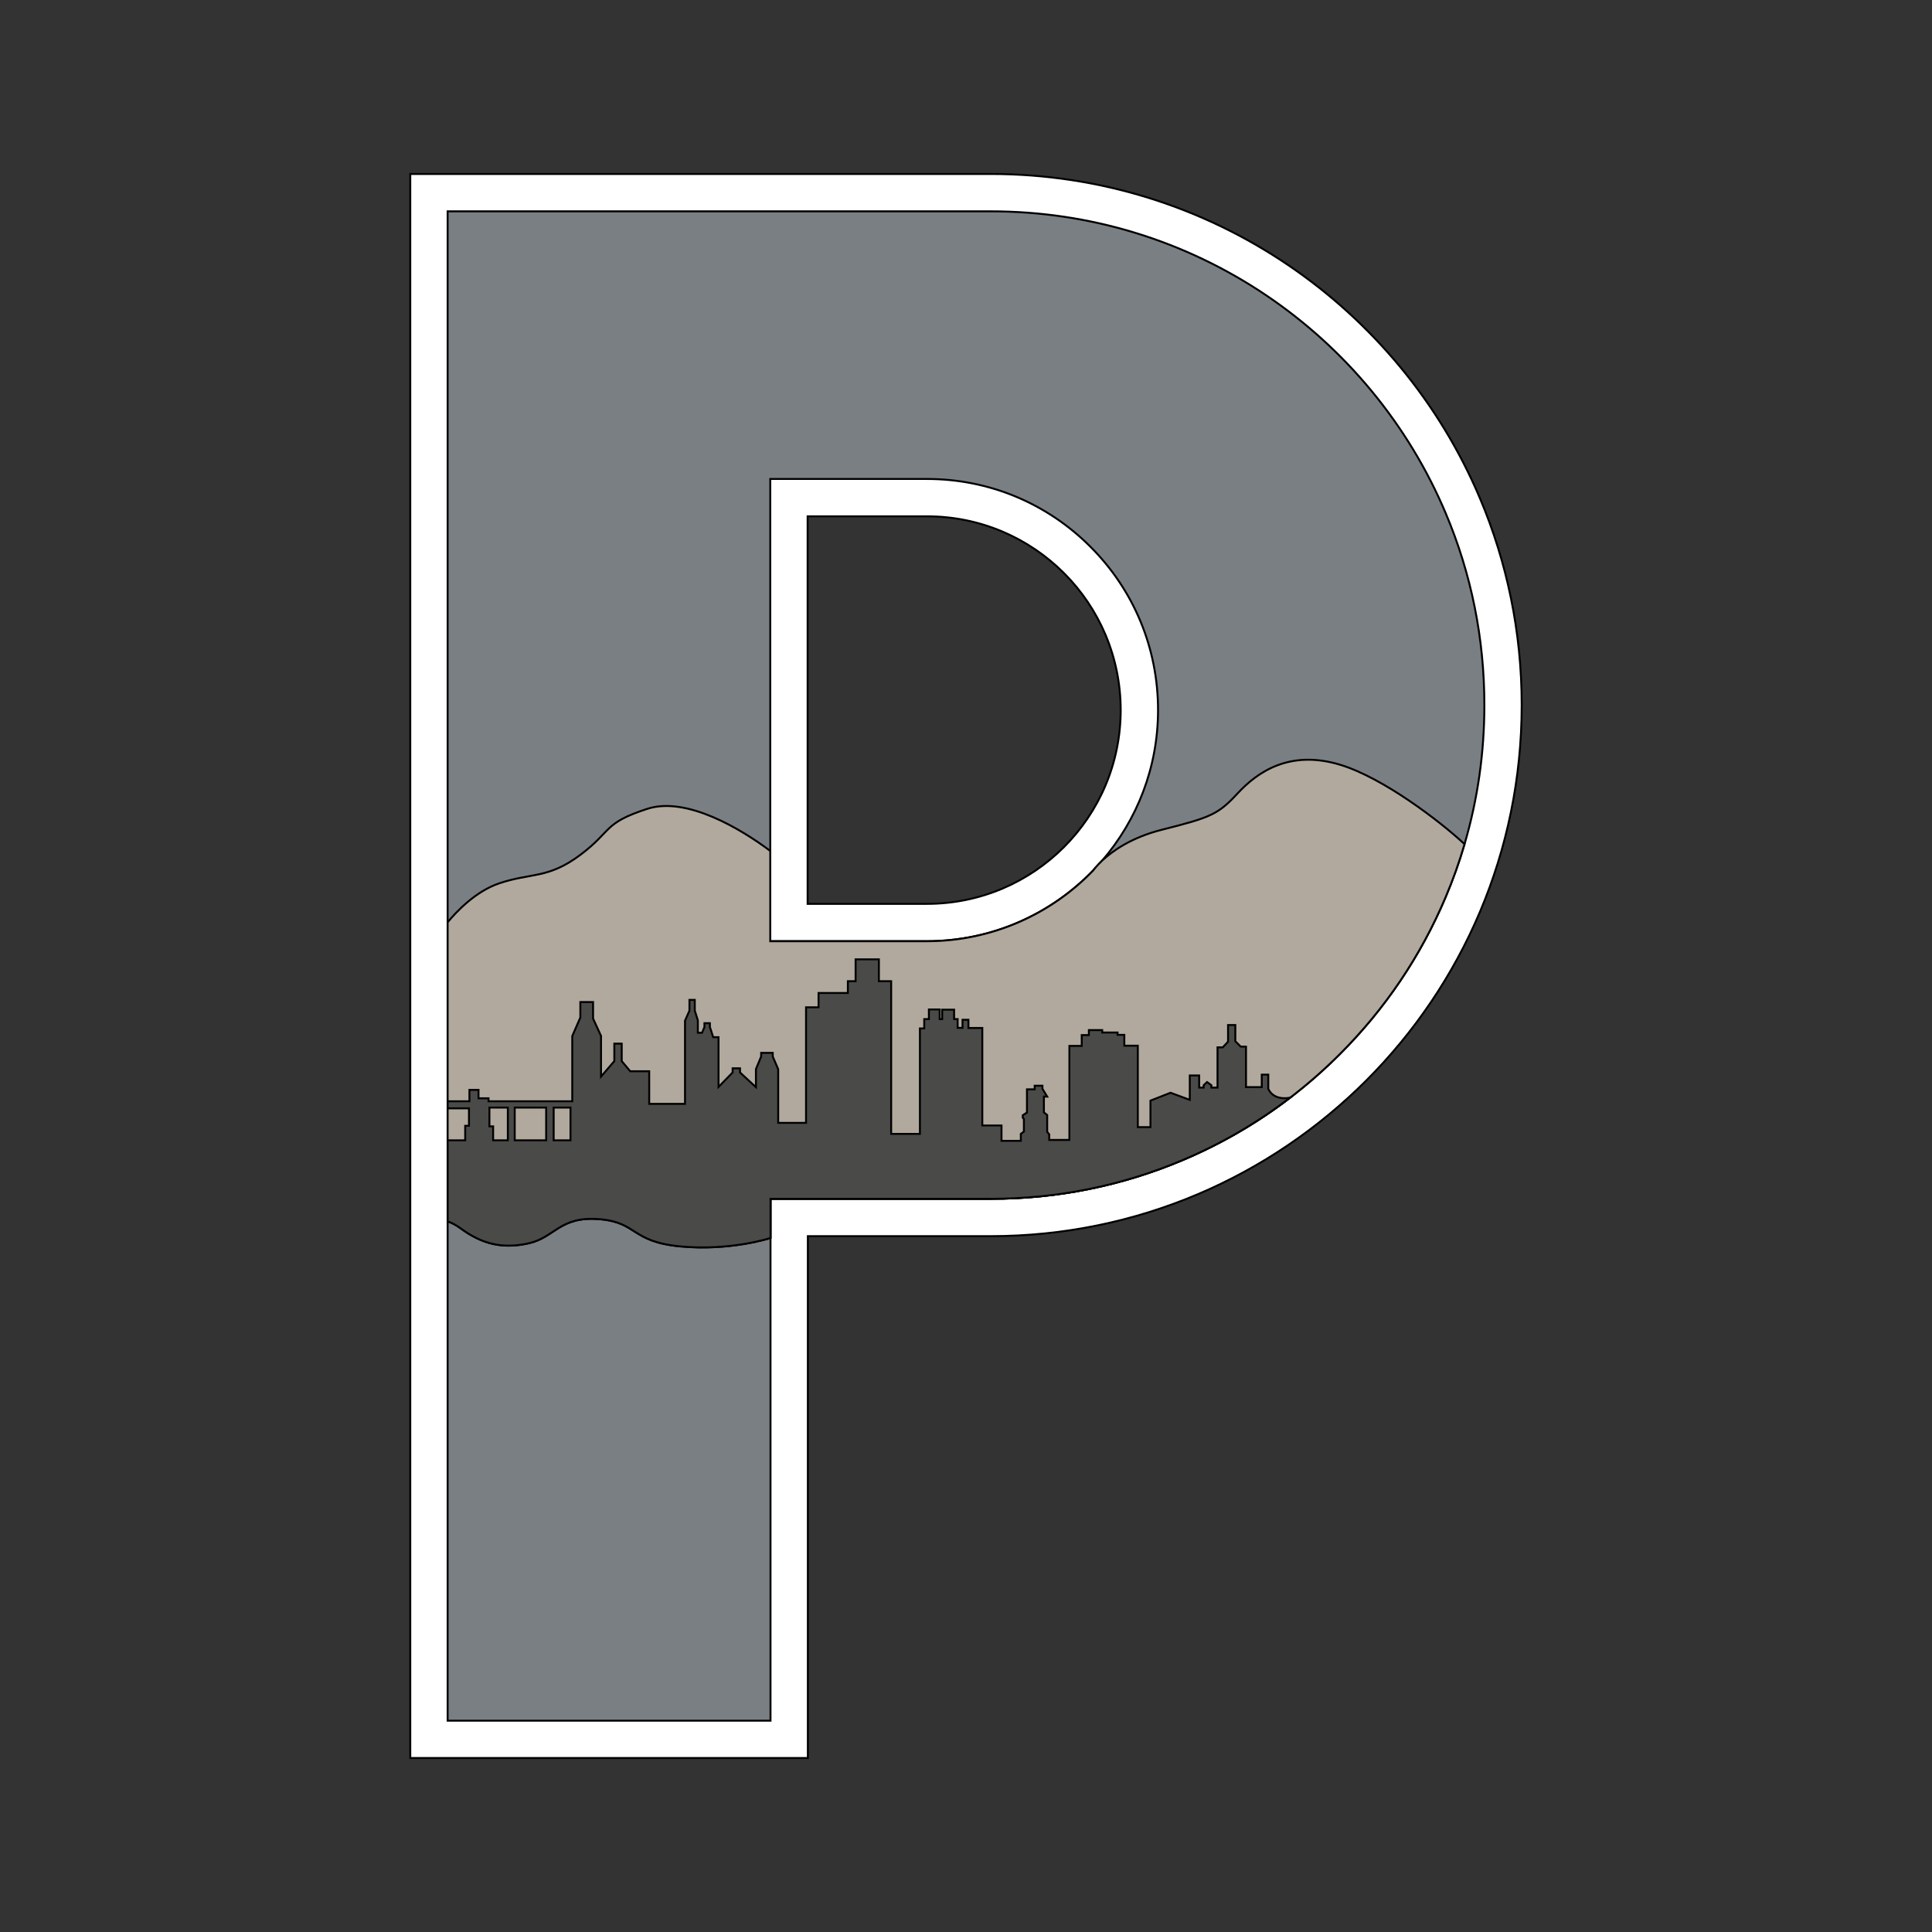 <svg viewBox="0 0 3000 3000" version="1.1" xmlns="http://www.w3.org/2000/svg" id="Layer_2">
  
  <rect x="0" y="0" width="3000" height="3000" fill="#333333" stroke="none"/>
  
  <defs>
    <style>
      .st0 {
        fill: #7a7f84;
      }

      .st0, .st1, .st2, .st3 {
        stroke: #000;
        stroke-miterlimit: 10;
        stroke-width: 3px;
      }

      .st1 {
        fill: #fff;
      }

      .st2 {
        fill: #4a4a48;
      }

      .st3 {
        fill: #b1a99d;
      }
    </style>
  </defs>
  <path d="M2298.1,773.83c-125.19-295.99-418.28-503.68-759.87-503.68h-901.15v2459.71h617.36v-810.35h283.79c455.46,0,824.68-369.22,824.68-824.68,0-113.86-23.08-222.34-64.81-321ZM1439.32,1403.51h-185.24v-601.77h185.24c83.08,0,158.3,33.68,212.75,88.13,54.45,54.44,88.13,129.66,88.13,212.75,0,166.18-134.71,300.89-300.88,300.89Z" class="st1"></path>
  <path d="M2244.68,796.42c-28.85-68.21-67.48-131.88-114.82-189.24-47.02-56.98-101.87-106.82-163.01-148.13-126.76-85.63-274.98-130.9-428.62-130.9h-843.15v2343.71h501.36v-810.35h341.79c103.53,0,203.93-20.26,298.41-60.23,91.29-38.61,173.29-93.9,243.72-164.32,70.42-70.43,125.71-152.43,164.32-243.72,11.43-27.03,21.25-54.54,29.44-82.48,20.46-69.7,30.79-142.02,30.79-215.93,0-103.52-20.26-203.92-60.23-298.41ZM1697.69,1351.45s-.02.03-.02.03c-65.32,67.8-157,110.03-258.35,110.03h-243.24v-717.77h243.24c95.85,0,185.98,37.33,253.76,105.11,67.79,67.78,105.12,157.9,105.12,253.77,0,89.15-32.68,170.82-86.69,233.64-4.45,5.19-9.06,10.26-13.82,15.19Z" class="st0"></path>
  <path d="M2274.12,1310.76c-8.19,27.94-18.01,55.45-29.44,82.48-38.61,91.29-93.9,173.29-164.32,243.72-24.38,24.37-50.13,46.93-77.18,67.61-51.11,39.08-106.84,71.46-166.54,96.71-94.48,39.97-194.88,60.23-298.41,60.23h-341.79v60.82s-62.36,20.47-140,13.06c-77.65-7.41-66-37.77-126.71-42.36-60.7-4.58-68.12,28.24-108.35,37.42-40.24,9.17-72.35,1.76-105.88-22.94-7.24-5.34-14.11-8.83-20.42-11.03v-464.37c13.14-15.9,43.03-47.87,79.83-60.37,49.88-16.94,75.86-6.59,126.12-44.23,50.25-37.65,34.82-48.95,104-71.53,61-19.92,146.53,31.89,191.05,65.38v140.15h243.24c101.35,0,193.03-42.23,258.35-110.03,0,0,.01-.01.02-.03.34-.49,4.67-6.66,13.82-15.19,15.55-14.51,45.04-35.86,92.57-47.81,76.71-19.3,87.53-24,117.65-56.47,30.12-32.47,80.47-68.71,160-44.24,66.08,20.33,153.61,86.81,192.39,123.02Z" class="st3"></path>
  <path d="M1969.38,1690.45v-21.77h-10.12v19.41h-24.47v-62.88h-8.18l-8.41-8.41v-25.18h-11.29v25.89l-8.24,8.82h-8.11v62.47h-9.53v-3.65l-6.71-4.94-5.29,4.94v3.65h-6.95v-18.82h-14.58v37.88l-29.89-11.06-31.17,12.23v41.18h-19.65v-126.47h-20.94v-16.82h-10.47v-3.65h-23.88v-3.76h-20.71v7.76h-11.06v16.82h-19.17v146h-31.3v-8.58l-3.18-4v-26.12l-5.11-4.06v-24.53h5.11l-7.41-12.18v-4.76h-12v5.65h-12v36l-6.53,4.23v3.88l1.77,1.94v19.59l-4.77,3.53v10.77h-30v-23.83h-29.82v-151.41h-21.53v-12.7h-9.18v12.52h-7.58v-13.58h-5.47v-14.65h-18.53v14.65h-3.89v-15h-16.76v15h-7.24v14.47h-6.7v163.76h-44.65v-237.09h-19.06v-33.97h-36.17v33.97h-12v18.27h-45.53v22.23h-19.42v179.47h-43.23v-83.29l-8.47-19.76v-5.65h-18v5.65l-8.12,19.58v28.06l-24.71-22.85v-6.44h-11.47v6.44l-21.88,22.5v-77.29h-8.29l-5.12-15.8v-5.91h-8.47v5.91l-3.71,8.91h-6.53v-19.23l-4.76-15.09v-16.68h-8.29v16.68l-6.89,15.62v129.17h-55.59v-50.64h-29.47l-13.23-15.8v-27.09h-11.47v27.09l-20.65,24.09v-63.18l-12.35-27v-25.58h-19.77v24l-12.53,28.76v101.29h-130.05v-4.58h-15.53v-13.06h-14.12v17.64h-33.83v11h33.12v27.06h-5.88v22.59h-27.24v125.8c6.31,2.2,13.18,5.69,20.42,11.03,33.53,24.7,65.64,32.11,105.88,22.94,40.23-9.18,47.65-42,108.35-37.42,60.71,4.59,49.06,34.95,126.71,42.36,77.64,7.41,140-13.06,140-13.06v-60.82h341.79c103.53,0,203.93-20.26,298.41-60.23,59.7-25.25,115.43-57.63,166.54-96.71-27.82,4.61-33.8-14.12-33.8-14.12ZM788.56,1770.67h-22.83v-21.65h-5.76v-29.17h28.59v50.82ZM848.08,1770.67h-48.82v-50.82h48.82v50.82ZM885.85,1770.67h-26.12v-50.82h26.12v50.82Z" class="st2"></path>
</svg>